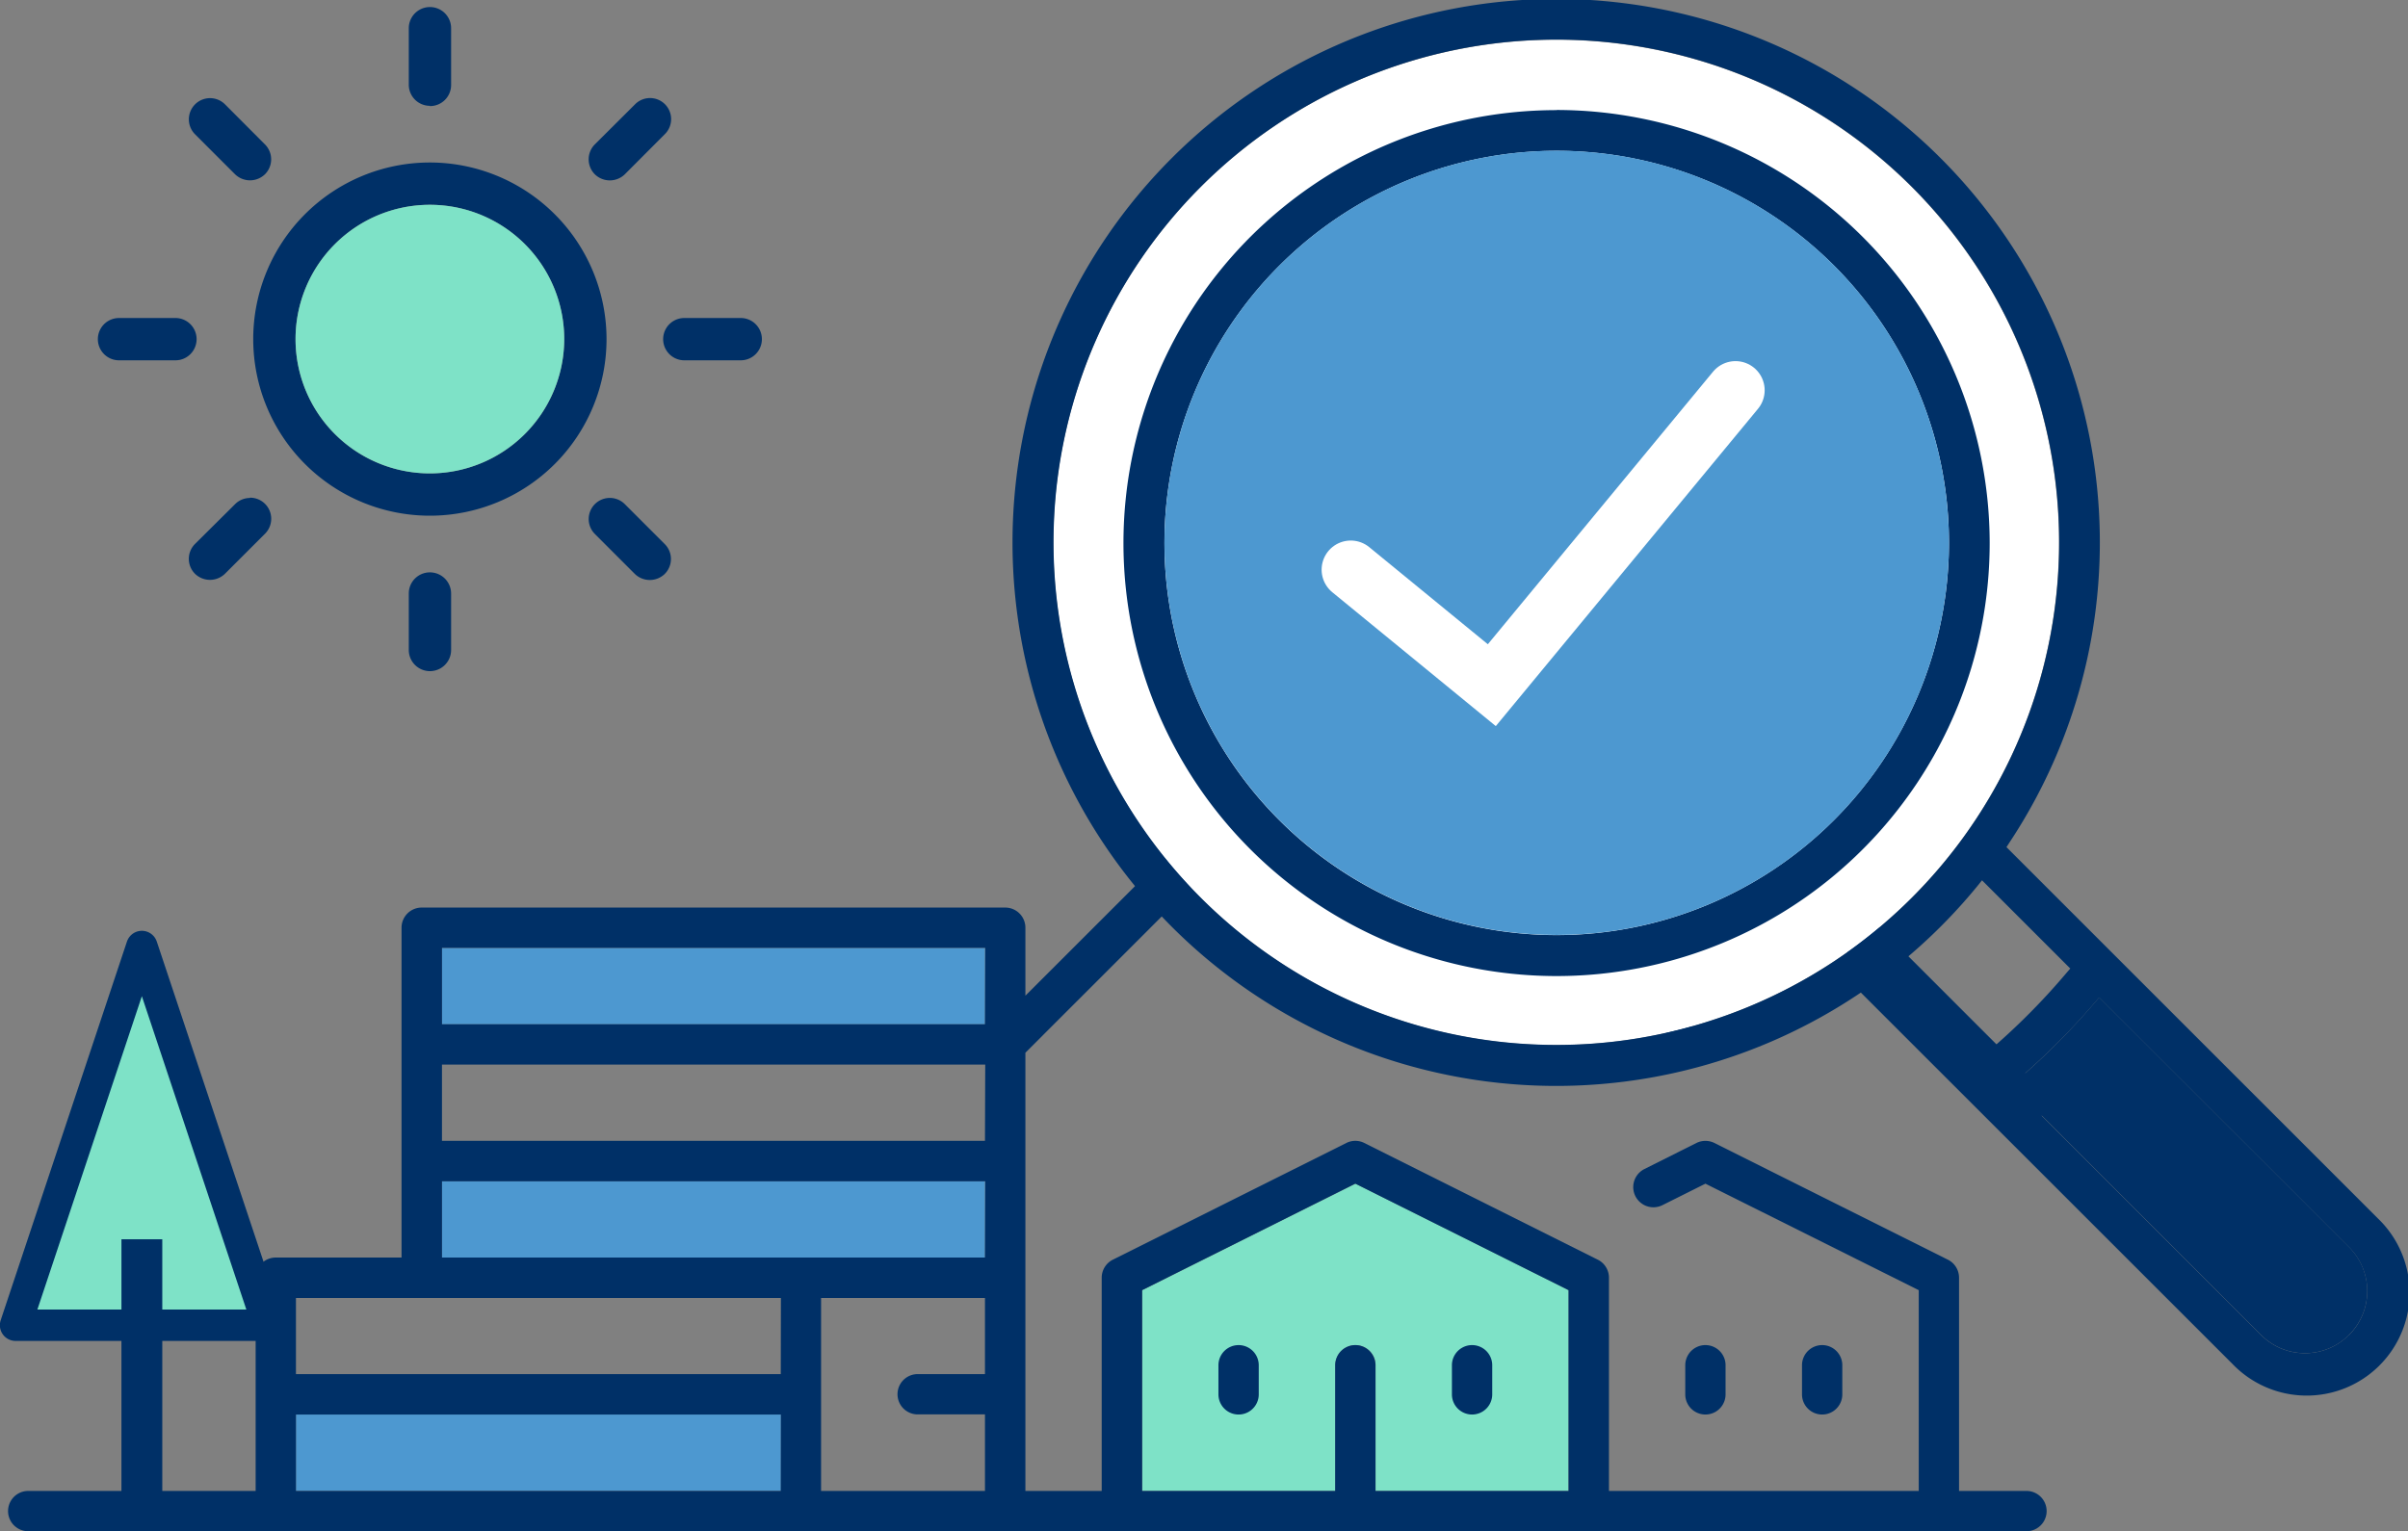<svg xmlns="http://www.w3.org/2000/svg" width="179.25" height="114.03"><rect width="100%" height="100%" fill="#808080" stroke="none"/><g transform="translate(-714.1 -960.1)"><path d="M734.06 1058.78h-18.8l9.4-28.2h0z" fill="#7ee2c7" stroke="#003067" stroke-linejoin="round" stroke-width="2.34"/><path fill="#4d98d0" d="M736.13 1065.43h36.1v5.68h-36.1zM747 1048.06h40.42v5.68H747zM747 1030.69h40.42v5.68H747z"/><path d="M830.86 1071.12H816.5v-9.36a1.5 1.5 0 00-3 0v9.36h-14.37v-14.95l15.87-7.93 15.87 7.93z" fill="#7ee2c7"/><path fill="none" d="M748.05 1031.75h38.31v3.56h-38.3zM748.05 1040.43h38.31v3.56h-38.3zM779.85 1063.93a2.56 2.56 0 012.56-2.56h3.96v-3.56h-10.08v12.25h10.08v-3.56h-3.96a2.57 2.57 0 01-2.56-2.57zM821.11 1061.76a2.56 2.56 0 115.13 0v2.17a2.56 2.56 0 11-5.13 0zm-12.24 2.17a2.56 2.56 0 01-5.13 0v-2.17a2.56 2.56 0 015.13 0zM737.2 1057.8h33.96v3.57H737.2zM748.05 1049.12h38.31v3.56h-38.3z"/><path d="M864.94 1071.12h-5.01v-15.88a1.5 1.5 0 00-.83-1.34l-17.38-8.69a1.52 1.52 0 00-1.34 0l-3.87 1.94a1.5 1.5 0 001.34 2.69l3.2-1.6 15.88 7.93v14.95h-23.06v-15.88a1.5 1.5 0 00-.83-1.34l-17.38-8.69a1.5 1.5 0 00-1.34 0l-17.38 8.69a1.5 1.5 0 00-.83 1.34v15.88h-5.68v-32.63l18.19-18.19a9.02 9.02 0 0112.74 0l16.46 16.46a1.5 1.5 0 002.12-2.12l-4.37-4.37 1.28-1.28a9.02 9.02 0 0112.74 0l14.29 14.28a1.54 1.54 0 002.12 0 1.5 1.5 0 000-2.12l-14.28-14.28a12.02 12.02 0 00-17 0l-1.27 1.28-9.97-9.97a12.03 12.03 0 00-16.98 0l-16.07 16.06v-5.06a1.5 1.5 0 00-1.5-1.5h-43.44a1.5 1.5 0 00-1.5 1.5v24.56h-9.36a1.5 1.5 0 00-1.5 1.5v15.88H716.2a1.5 1.5 0 100 3h148.75a1.5 1.5 0 100-3zm-92.72 0h-36.09v-5.69h36.1zm0-8.7h-36.09v-5.67h36.1zm15.2 0h-5.01a1.5 1.5 0 100 3h5.01v5.7h-12.2v-14.37h12.2zm0-8.68H747v-5.68h40.44zm0-8.69H747v-5.68h40.44zm0-8.68H747v-5.69h40.44zm43.44 34.75h-14.37v-9.36a1.5 1.5 0 00-3 0v9.36h-14.37v-14.95l15.87-7.93 15.87 7.93z" fill="#003067"/><path d="M806.3 1060.26a1.5 1.5 0 00-1.5 1.5v2.17a1.5 1.5 0 103 0v-2.17a1.5 1.5 0 00-1.5-1.5zM823.68 1065.43a1.5 1.5 0 001.5-1.5v-2.17a1.5 1.5 0 10-3 0v2.17a1.5 1.5 0 001.5 1.5zM842.55 1063.93v-2.17a1.5 1.5 0 00-3 0v2.17a1.5 1.5 0 103 0zM851.24 1063.93v-2.17a1.5 1.5 0 00-3 0v2.17a1.5 1.5 0 103 0z" fill="#003067"/><path d="M851.9 1030.8a37.43 37.43 0 118.35-8.35 37.5 37.5 0 01-8.35 8.35z" fill="#fff"/><path fill="#003067" d="M723.14 1052.38h3.04v20.49h-3.04z"/><g transform="translate(721.38 960.1)"><path d="M108.6 12.29a28.14 28.14 0 1028.14 28.14 28.17 28.17 0 00-28.14-28.14zm18.63 21a20.09 20.09 0 00-18.63-12.81 2.58 2.58 0 110-5.16 25.14 25.14 0 0123.44 16.13 2.58 2.58 0 01-2.4 3.5 2.6 2.6 0 01-2.41-1.65zm5.12 8.67a2.8 2.8 0 112.8-2.8 2.8 2.8 0 01-2.8 2.8zM149.04 75.83a55.12 55.12 0 01-5.04 5.04l17.78 17.79a3.65 3.65 0 005.04 0 3.56 3.56 0 000-5.04z" fill="none"/><path d="M108.6 4.1a36.33 36.33 0 1021.3 65.75 36.54 36.54 0 008.11-8.12A36.32 36.32 0 00108.59 4.1zm0 69.63a33.3 33.3 0 1133.3-33.3 33.34 33.34 0 01-33.3 33.3zM140.33 67.13a41.78 41.78 0 01-5.04 5.04l5.05 5.05a48.96 48.96 0 005.04-5.04zM24.72 16.32a8.94 8.94 0 108.94 8.94 8.95 8.95 0 00-8.94-8.94z" fill="none"/><circle cx="1.75" cy="1.75" r="1.75" transform="translate(130.6 37.4)" fill="#003067"/><path d="M169.72 90.72l-27.64-27.64.24-.37a40.47 40.47 0 10-11.44 11.44l.36-.24 27.65 27.64a7.66 7.66 0 1010.83-10.83zm-39.2-20.02a37.43 37.43 0 118.35-8.34 37.5 37.5 0 01-8.35 8.34zm9.77 7.96l-6.57-6.57.45-.37a40.77 40.77 0 005.72-5.71l.37-.46 6.57 6.57-.32.37a50.33 50.33 0 01-5.85 5.86zm27.28 20.75a4.62 4.62 0 01-6.54 0l-18.6-18.6.44-.37a53.35 53.35 0 005.74-5.73l.37-.43 18.6 18.59a4.62 4.62 0 010 6.54z" fill="#003067"/><path d="M108.6 8.2a32.24 32.24 0 1032.23 32.23A32.27 32.27 0 00108.6 8.19zm0 61.43a29.2 29.2 0 1129.2-29.2 29.23 29.23 0 01-29.2 29.2z" fill="#003067"/><path d="M131.02 32.99a1.5 1.5 0 00.03-1.16 24.08 24.08 0 00-22.46-15.45 1.52 1.52 0 100 3.04 21.16 21.16 0 0119.62 13.5 1.54 1.54 0 001.96.87 1.5 1.5 0 00.85-.8zM10.22 12.98a1.6 1.6 0 002.22 0 1.57 1.57 0 000-2.23L9.47 7.77A1.57 1.57 0 007.24 10zM5.78 23.68h-4.2a1.57 1.57 0 000 3.15h4.2a1.57 1.57 0 000-3.15zM11.33 37.08a1.56 1.56 0 00-1.11.46L7.24 40.5a1.57 1.57 0 000 2.23 1.6 1.6 0 002.22 0l2.98-2.98a1.57 1.57 0 00-1.11-2.69zM24.72 42.62a1.57 1.57 0 00-1.57 1.58v4.2a1.57 1.57 0 103.15 0v-4.2a1.58 1.58 0 00-1.58-1.58zM39.23 37.54A1.57 1.57 0 0037 39.76l2.98 2.98a1.6 1.6 0 002.22 0 1.57 1.57 0 000-2.23zM47.87 23.68h-4.21a1.57 1.57 0 000 3.15h4.2a1.57 1.57 0 000-3.15zM39.23 12.98L42.2 10a1.57 1.57 0 10-2.22-2.22L37 10.75a1.58 1.58 0 000 2.23 1.6 1.6 0 002.23 0zM24.72 7.9a1.57 1.57 0 001.58-1.58V2.1a1.57 1.57 0 10-3.15 0v4.2a1.57 1.57 0 001.57 1.58zM24.72 12.1a13.15 13.15 0 1013.15 13.15A13.16 13.16 0 0024.72 12.1zm0 23.15a10 10 0 1110-10 10.01 10.01 0 01-10 10z" fill="#003067"/></g><circle cx="29.2" cy="29.2" r="29.2" transform="translate(800.78 971.32)" fill="#4d98d0"/><path d="M814.65 1002.52l10.5 8.6 18.14-21.96" fill="none" stroke="#fff" stroke-linecap="round" stroke-miterlimit="10" stroke-width="4.34"/><path d="M746.1 995.35a10 10 0 1110-10 10.01 10.01 0 01-10 10z" fill="#7ee2c7"/><path d="M888.96 1059.5a4.62 4.62 0 01-6.55 0l-18.59-18.6.44-.36a53.34 53.34 0 005.73-5.74l.37-.43 18.6 18.59a4.62 4.62 0 010 6.54z" fill="#003067"/></g></svg>